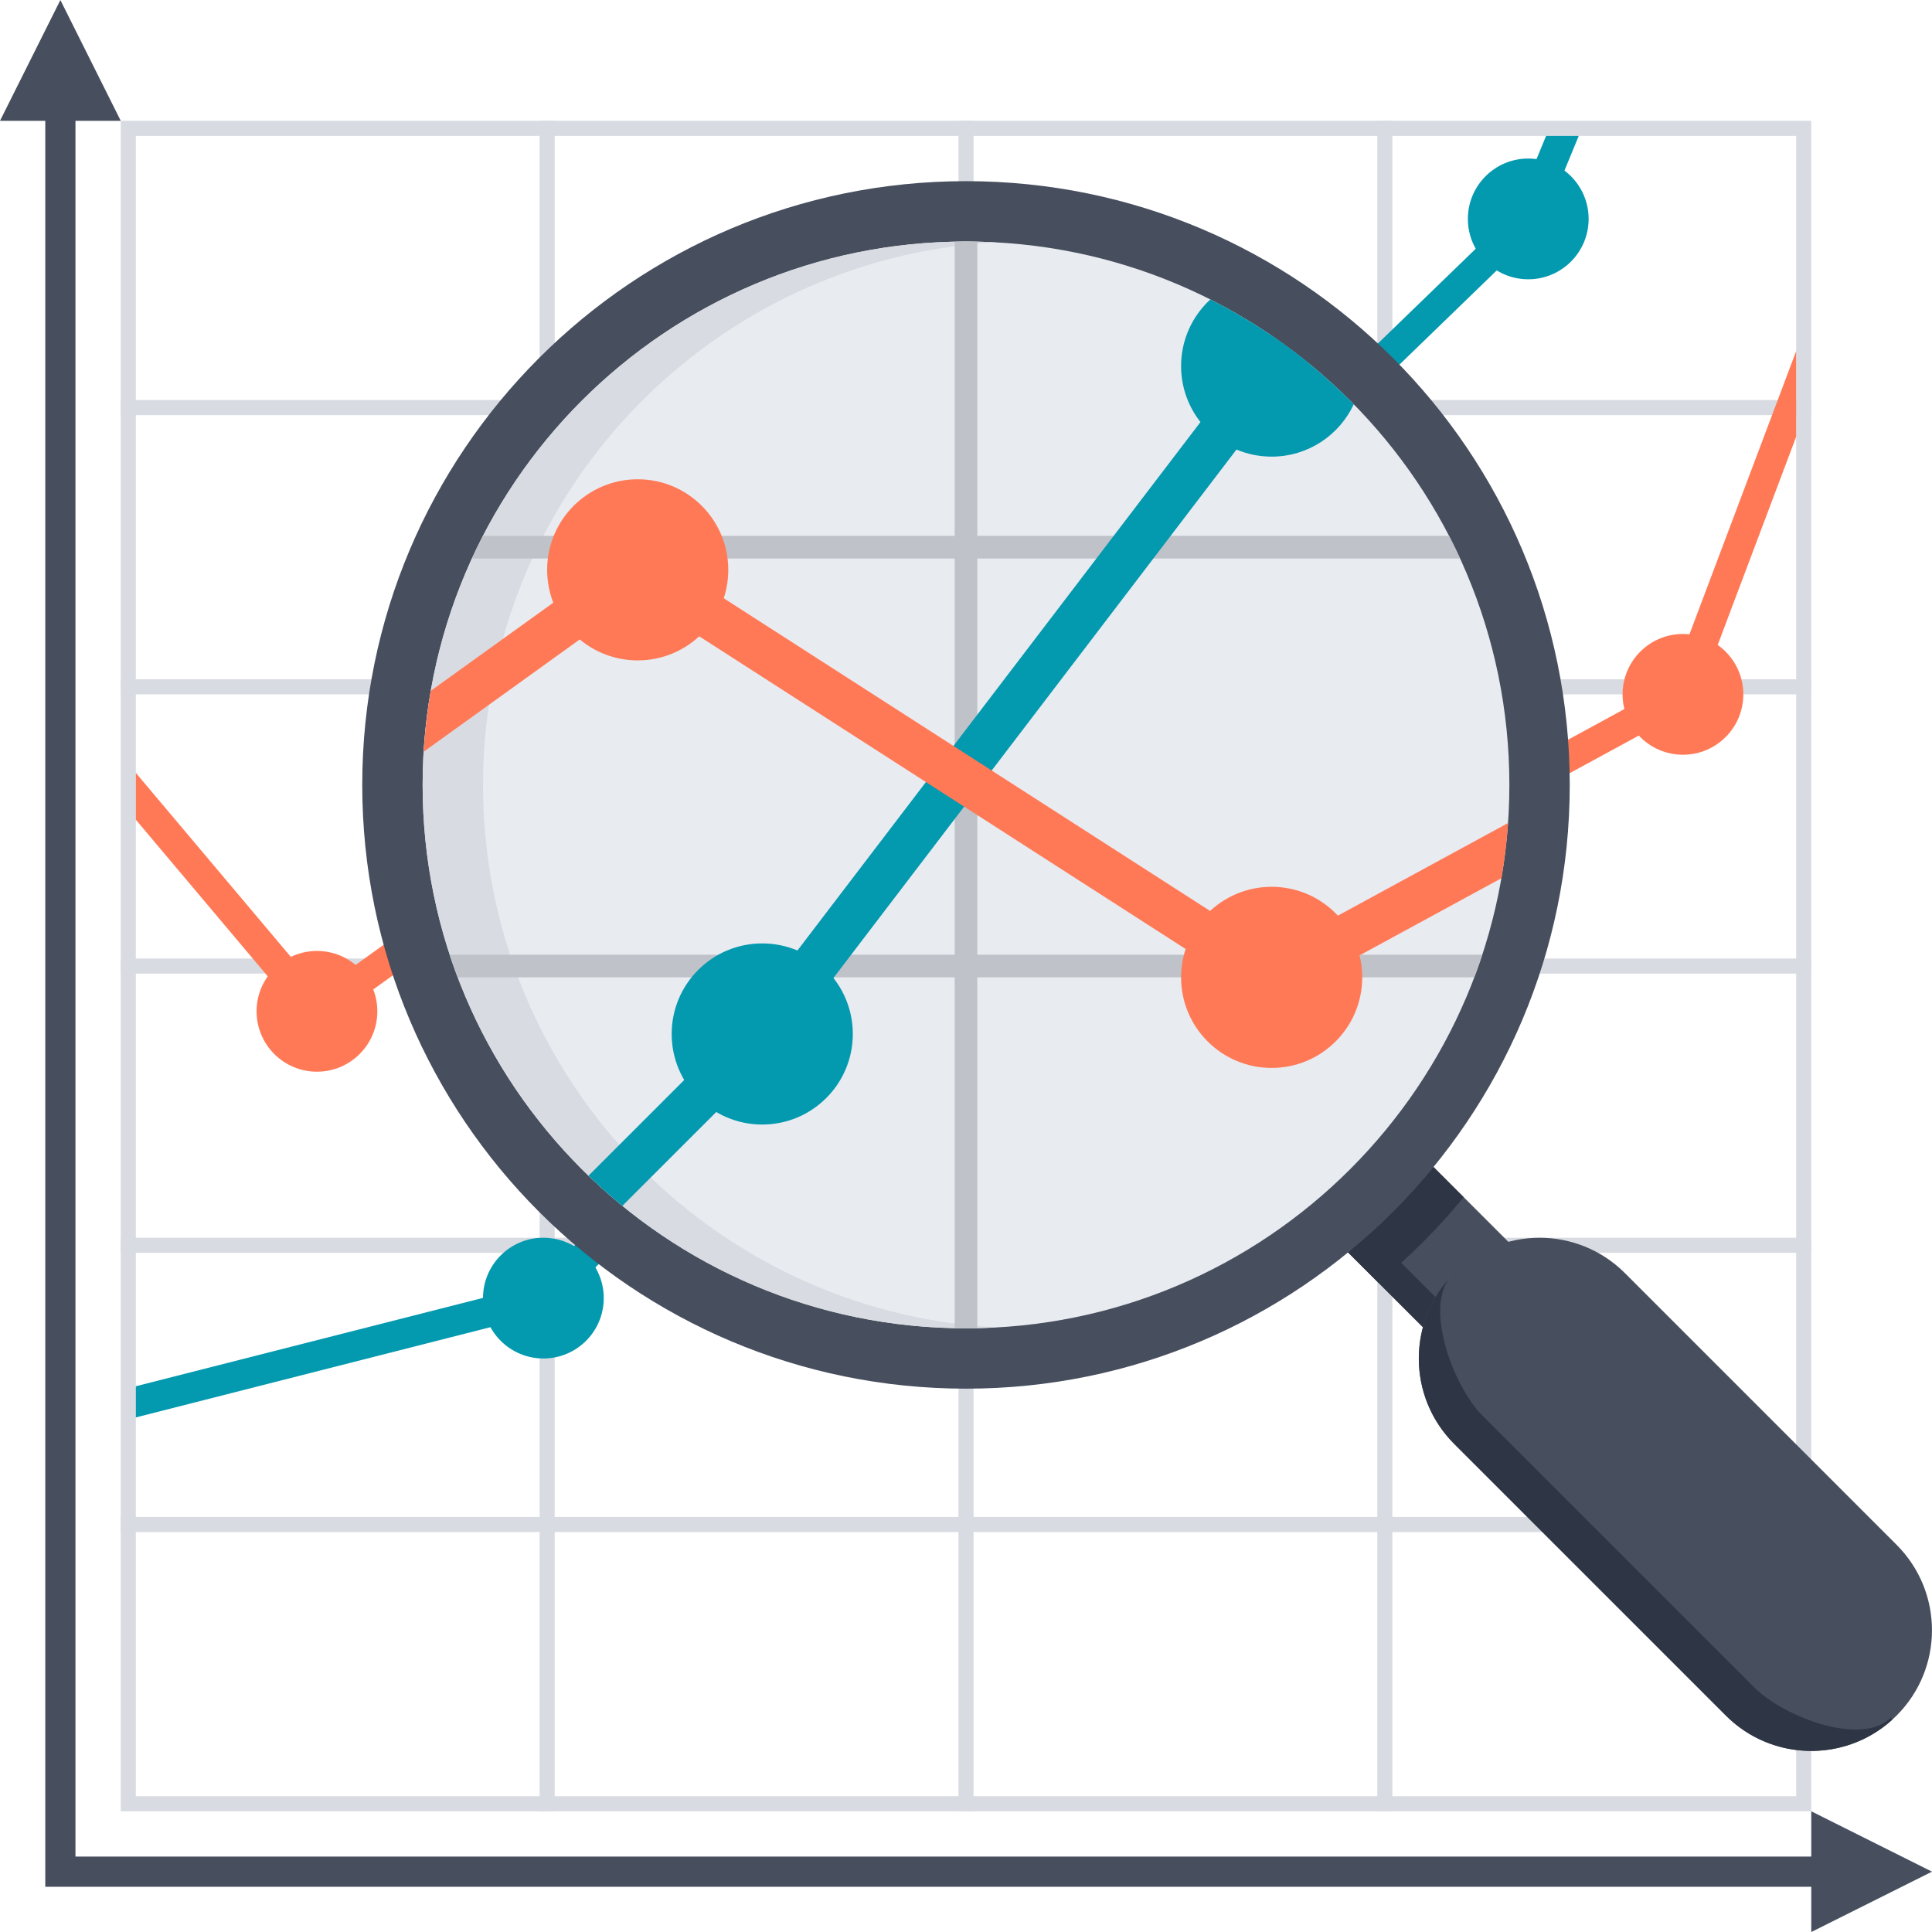 <?xml version="1.0" encoding="UTF-8"?> <svg xmlns="http://www.w3.org/2000/svg" width="100" height="100" viewBox="0 0 100 100" fill="none"><g clip-path="url(#clip0_1664_3222)"><path d="M6.25 6.252V93.752H93.75V6.252H6.25ZM92.969 92.971H7.031V7.034H92.969V92.971Z" fill="#D8DBE1"></path><path d="M28.711 6.252H27.93V93.752H28.711V6.252Z" fill="#D8DBE1"></path><path d="M50.391 6.252H49.609V93.752H50.391V6.252Z" fill="#D8DBE1"></path><path d="M72.07 6.252H71.289V93.752H72.07V6.252Z" fill="#D8DBE1"></path><path d="M93.75 78.518H6.25V79.299H93.75V78.518Z" fill="#D8DBE1"></path><path d="M93.75 64.065H6.25V64.846H93.75V64.065Z" fill="#D8DBE1"></path><path d="M93.75 49.612H6.25V50.393H93.75V49.612Z" fill="#D8DBE1"></path><path d="M93.75 35.159H6.25V35.94H93.75V35.159Z" fill="#D8DBE1"></path><path d="M93.75 20.706H6.25V21.487H93.75V20.706Z" fill="#D8DBE1"></path><path d="M6.25 6.252H0L3.125 0.002L6.25 6.252Z" fill="#474E5D"></path><path d="M96.875 97.659H2.344V3.127H3.906V96.096H96.875V97.659Z" fill="#474E5D"></path><path d="M93.75 93.752L100 96.877L93.75 100.002V93.752Z" fill="#474E5D"></path><path d="M80.025 7.034L78.441 10.883L59.961 28.78L42.379 51.831L27.725 66.485L7.031 71.752V73.366L28.318 67.948L28.525 67.895L43.559 52.862L61.133 29.819L79.644 11.891L79.762 11.778L81.715 7.034H80.025Z" fill="#0399AF"></path><path d="M92.969 18.176L86.481 35.393L60.58 49.485L38.647 35.385L16.537 51.29L7.031 40.004V42.428L16.275 53.403L38.697 37.276L60.514 51.301L87.738 36.487L92.969 22.608V18.176Z" fill="#FF7956"></path><path d="M28.125 70.315C29.851 70.315 31.25 68.916 31.25 67.19C31.25 65.464 29.851 64.065 28.125 64.065C26.399 64.065 25 65.464 25 67.19C25 68.916 26.399 70.315 28.125 70.315Z" fill="#0399AF"></path><path d="M16.406 55.471C18.132 55.471 19.531 54.072 19.531 52.346C19.531 50.62 18.132 49.221 16.406 49.221C14.68 49.221 13.281 50.62 13.281 52.346C13.281 54.072 14.68 55.471 16.406 55.471Z" fill="#FF7956"></path><path d="M38.672 39.456C40.398 39.456 41.797 38.056 41.797 36.331C41.797 34.605 40.398 33.206 38.672 33.206C36.946 33.206 35.547 34.605 35.547 36.331C35.547 38.056 36.946 39.456 38.672 39.456Z" fill="#FF7956"></path><path d="M60.547 53.518C62.273 53.518 63.672 52.119 63.672 50.393C63.672 48.667 62.273 47.268 60.547 47.268C58.821 47.268 57.422 48.667 57.422 50.393C57.422 52.119 58.821 53.518 60.547 53.518Z" fill="#FF7956"></path><path d="M87.109 39.065C88.835 39.065 90.234 37.666 90.234 35.94C90.234 34.214 88.835 32.815 87.109 32.815C85.383 32.815 83.984 34.214 83.984 35.94C83.984 37.666 85.383 39.065 87.109 39.065Z" fill="#FF7956"></path><path d="M42.969 55.471C44.695 55.471 46.094 54.072 46.094 52.346C46.094 50.62 44.695 49.221 42.969 49.221C41.243 49.221 39.844 50.62 39.844 52.346C39.844 54.072 41.243 55.471 42.969 55.471Z" fill="#0399AF"></path><path d="M60.547 32.424C62.273 32.424 63.672 31.025 63.672 29.299C63.672 27.573 62.273 26.174 60.547 26.174C58.821 26.174 57.422 27.573 57.422 29.299C57.422 31.025 58.821 32.424 60.547 32.424Z" fill="#0399AF"></path><path d="M79.102 14.456C80.828 14.456 82.227 13.056 82.227 11.331C82.227 9.605 80.828 8.206 79.102 8.206C77.376 8.206 75.977 9.605 75.977 11.331C75.977 13.056 77.376 14.456 79.102 14.456Z" fill="#0399AF"></path><path d="M65.76 60.805C64.539 59.584 64.539 57.605 65.76 56.385C66.981 55.164 68.959 55.164 70.18 56.385L81.898 68.103C83.119 69.324 83.119 71.303 81.898 72.523C80.678 73.744 78.699 73.744 77.478 72.523L65.76 60.805Z" fill="#474E5D"></path><path d="M80.494 73.331L64.951 57.788C64.674 58.831 64.941 59.987 65.758 60.805L77.477 72.524C78.295 73.342 79.451 73.608 80.492 73.331H80.494Z" fill="#2E3544"></path><path d="M74.195 60.403C72.873 62.018 71.393 63.501 69.775 64.823L71.338 66.385C72.953 65.063 74.436 63.583 75.758 61.965L74.195 60.403Z" fill="#2E3544"></path><path d="M75.268 74.735C72.826 72.293 72.826 68.336 75.268 65.897C77.709 63.456 81.666 63.456 84.106 65.897L98.168 79.96C100.609 82.401 100.609 86.358 98.168 88.797C95.727 91.239 91.769 91.239 89.33 88.797L75.268 74.735Z" fill="#474E5D"></path><path d="M97.938 89.016L97.879 88.897C96.353 90.424 92.318 88.862 90.793 87.335L76.731 73.272C75.272 71.813 73.781 67.889 74.984 66.211L74.66 66.602C72.85 69.049 73.053 72.516 75.269 74.735L89.332 88.797C91.697 91.163 95.486 91.235 97.939 89.016H97.938Z" fill="#2E3544"></path><path d="M75.023 66.155C75.01 66.172 74.998 66.192 74.984 66.211L75.098 66.077C75.072 66.104 75.049 66.129 75.025 66.157L75.023 66.155Z" fill="#FF7956"></path><path d="M50 71.877C67.259 71.877 81.25 57.886 81.25 40.627C81.25 23.369 67.259 9.377 50 9.377C32.741 9.377 18.75 23.369 18.75 40.627C18.75 57.886 32.741 71.877 50 71.877Z" fill="#474E5D"></path><path d="M50 68.752C65.533 68.752 78.125 56.16 78.125 40.627C78.125 25.094 65.533 12.502 50 12.502C34.467 12.502 21.875 25.094 21.875 40.627C21.875 56.16 34.467 68.752 50 68.752Z" fill="#E8EBF0"></path><path d="M25 40.627C25 25.62 36.756 13.358 51.562 12.545C51.045 12.516 50.525 12.502 50 12.502C34.467 12.502 21.875 25.094 21.875 40.627C21.875 56.161 34.467 68.752 50 68.752C50.525 68.752 51.045 68.737 51.562 68.71C36.756 67.899 25 55.637 25 40.627Z" fill="#D8DBE1"></path><path d="M49.414 68.745C49.609 68.749 49.805 68.752 50 68.752C50.195 68.752 50.391 68.749 50.586 68.745V50.588H76.309C76.455 50.202 76.594 49.811 76.723 49.416H50.586V28.909H75.572C75.391 28.512 75.201 28.122 75.002 27.737H50.586V12.51C50.391 12.506 50.195 12.502 50 12.502C49.805 12.502 49.609 12.506 49.414 12.51V27.737H24.998C24.799 28.122 24.609 28.512 24.428 28.909H49.414V49.416H23.277C23.406 49.811 23.545 50.202 23.691 50.588H49.414V68.745Z" fill="#BFC2C8"></path><path d="M67.693 18.766C67.078 18.268 66.443 17.795 65.787 17.35L64.941 18.169L38.568 52.747L30.459 60.856C31.021 61.399 31.607 61.92 32.213 62.416L40.336 54.294L66.699 19.729L67.693 18.766Z" fill="#0399AF"></path><path d="M32.971 28.079L22.297 35.756C22.117 36.788 21.994 37.84 21.93 38.909L33.045 30.913L65.772 51.952L77.713 45.456C77.875 44.518 77.99 43.567 78.057 42.6L65.871 49.231L32.973 28.081L32.971 28.079Z" fill="#FF7956"></path><path d="M33.008 34.182C35.597 34.182 37.695 32.084 37.695 29.495C37.695 26.906 35.597 24.807 33.008 24.807C30.419 24.807 28.32 26.906 28.32 29.495C28.32 32.084 30.419 34.182 33.008 34.182Z" fill="#FF7956"></path><path d="M65.82 55.276C68.409 55.276 70.508 53.177 70.508 50.588C70.508 47.999 68.409 45.901 65.82 45.901C63.231 45.901 61.133 47.999 61.133 50.588C61.133 53.177 63.231 55.276 65.82 55.276Z" fill="#FF7956"></path><path d="M39.453 58.206C42.042 58.206 44.141 56.107 44.141 53.518C44.141 50.929 42.042 48.831 39.453 48.831C36.864 48.831 34.766 50.929 34.766 53.518C34.766 56.107 36.864 58.206 39.453 58.206Z" fill="#0399AF"></path><path d="M62.645 15.501C61.715 16.358 61.133 17.584 61.133 18.948C61.133 21.536 63.232 23.635 65.82 23.635C67.701 23.635 69.324 22.526 70.07 20.926C67.92 18.735 65.414 16.895 62.647 15.501H62.645Z" fill="#0399AF"></path></g><defs><clipPath id="clip0_1664_3222"><rect width="100" height="100" fill="white" transform="translate(0 0.002)"></rect></clipPath></defs></svg> 